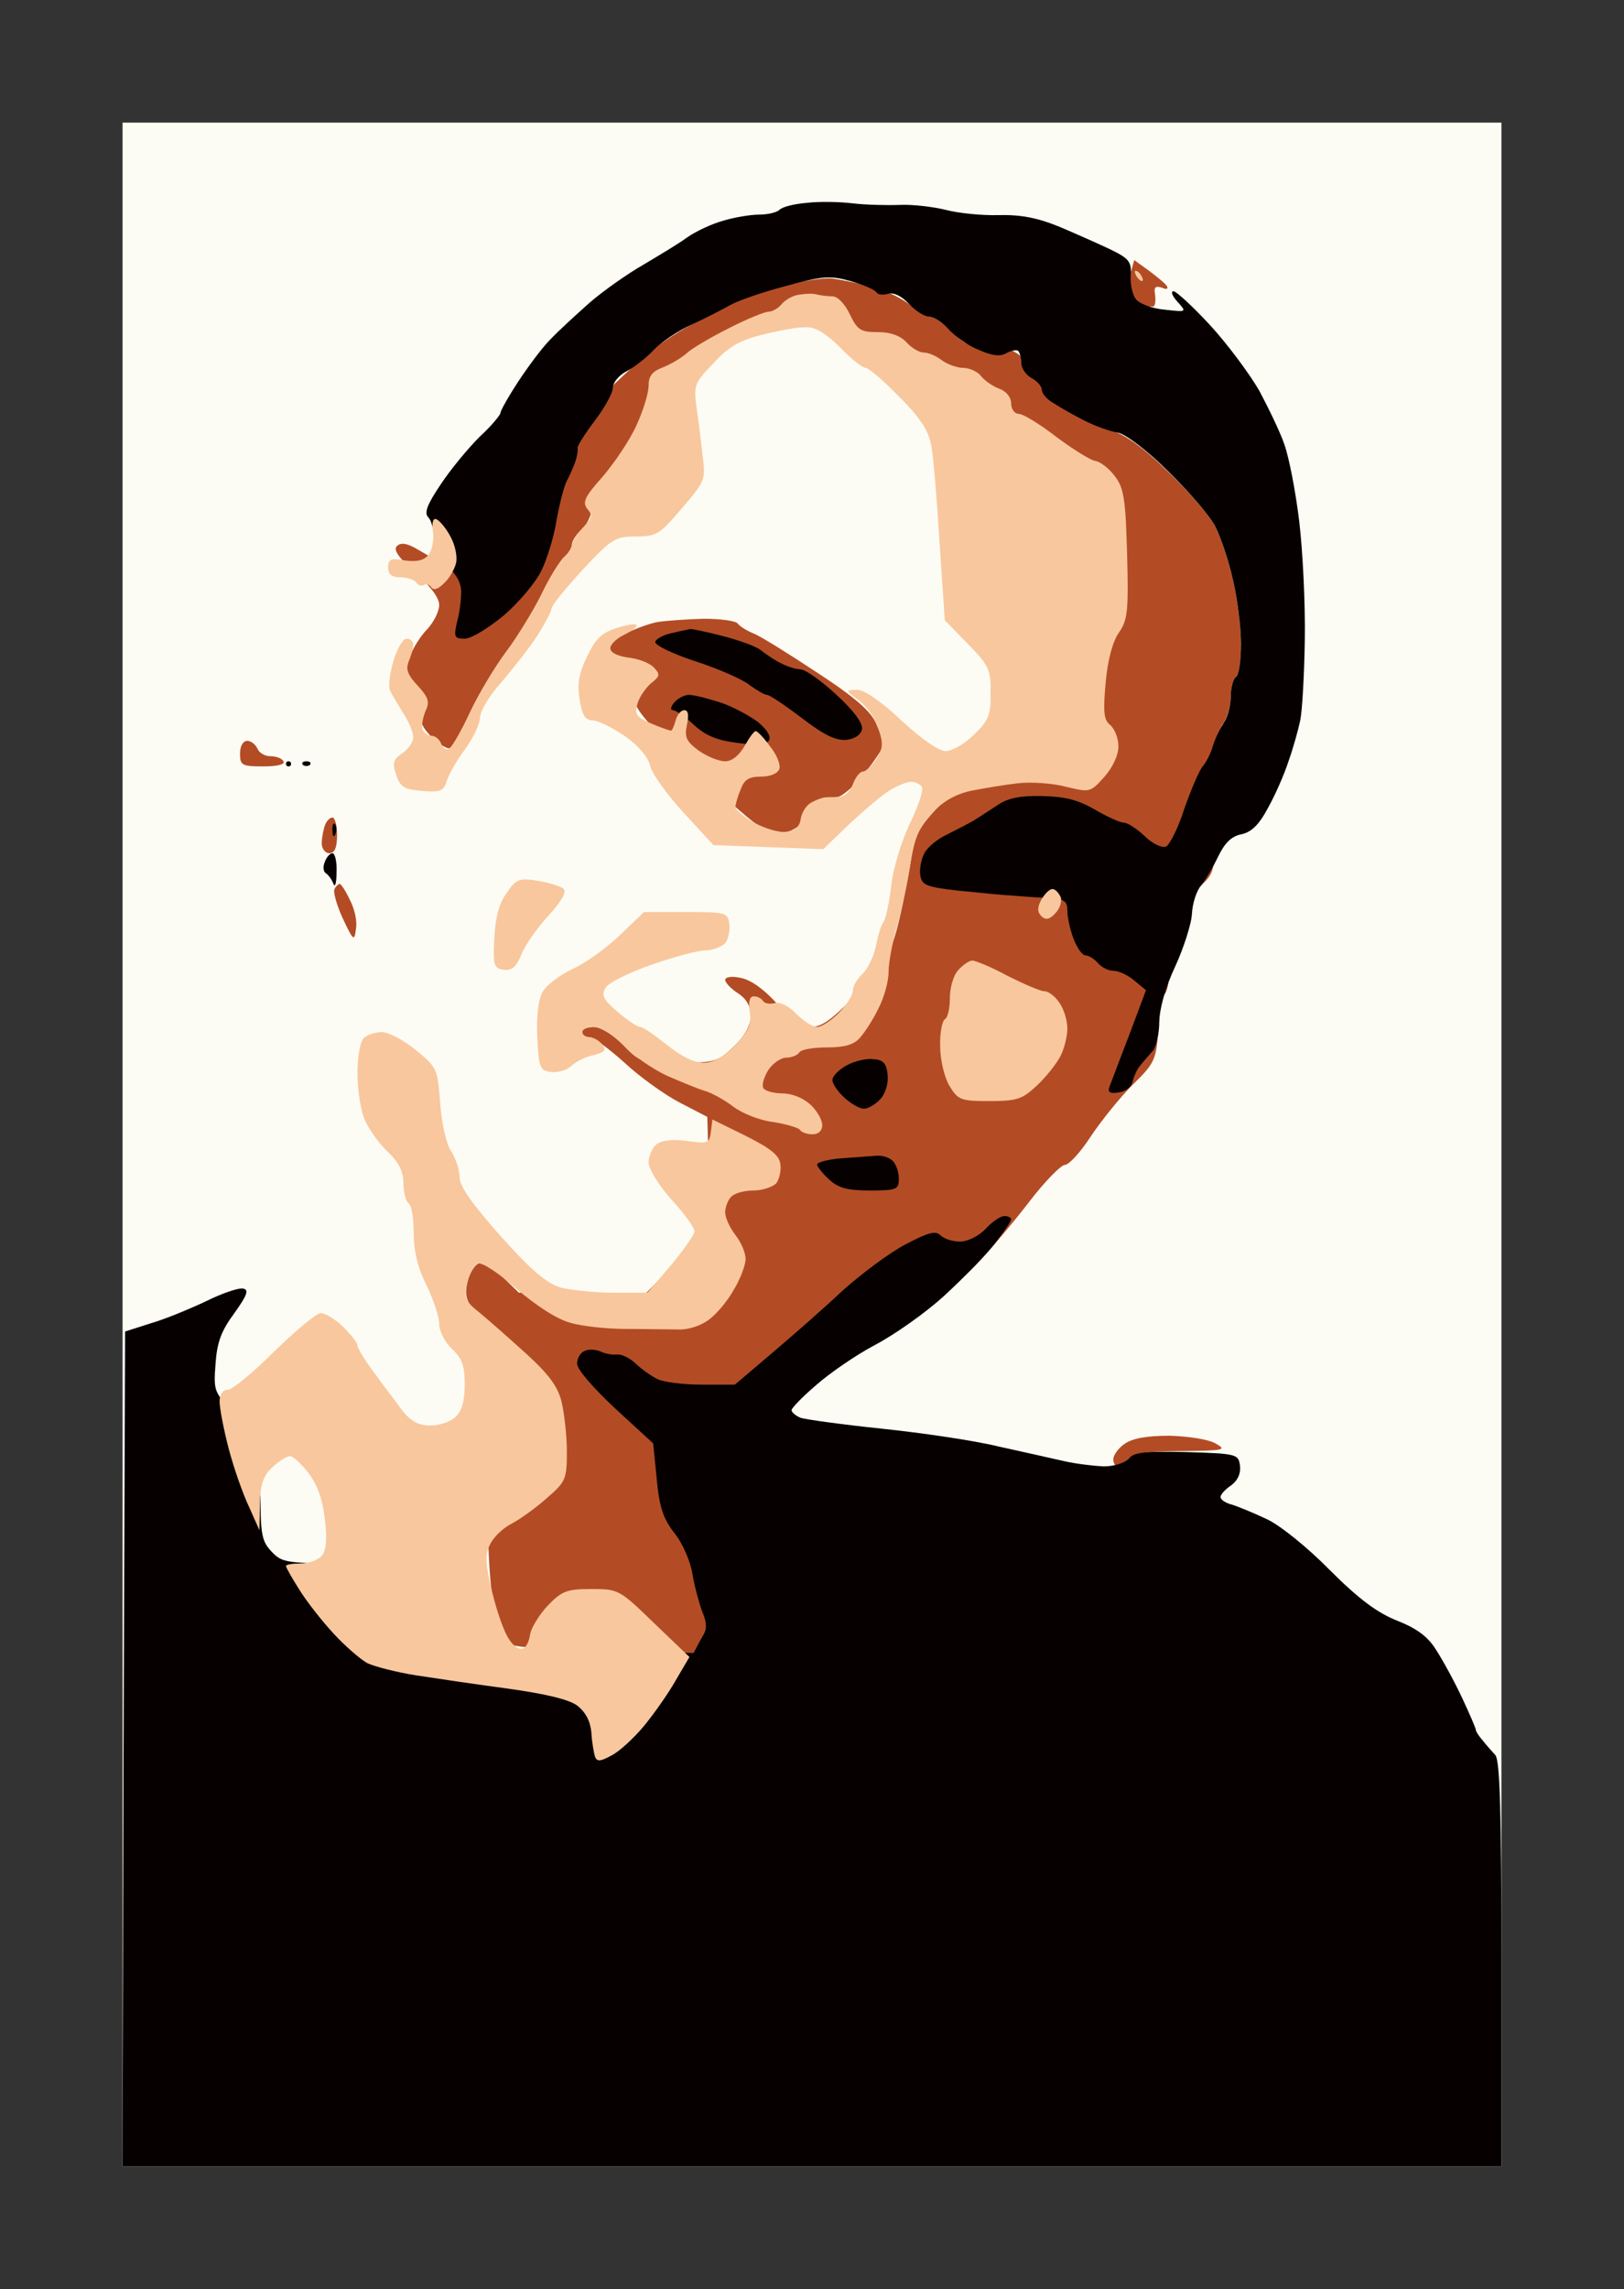 <?xml version="1.0" standalone="no"?>
<!DOCTYPE svg PUBLIC "-//W3C//DTD SVG 20010904//EN"
 "http://www.w3.org/TR/2001/REC-SVG-20010904/DTD/svg10.dtd">
<svg version="1.0" xmlns="http://www.w3.org/2000/svg"
 width="100%" height="100%" viewBox="0 0 318 448"
 preserveAspectRatio="xMidYMid meet">
<rect x="0" y="0" width="318" height="448" fill="#333333" stroke="none"/>
<g transform="translate(0,448) scale(0.1,-0.1)"
fill="#fcfcf4" stroke="none">
<path d="M1590 4240 l-1350 0 0 -2000 0 -2000 1350 0 1350 0 0 2000 0 2000
-1350 0z"/>
</g>
<g transform="translate(0,448) scale(0.1,-0.1)"
fill="#b34c25" stroke="none">
<path d="M2250 3950 l-29 21 -7 -25 c-3 -13 -1 -34 6 -45 6 -12 15 -21 20 -21
6 0 13 0 18 0 4 1 5 10 4 22 -3 16 0 19 13 15 9 -4 13 -3 10 3 -3 5 -19 18
-35 30z"/>
<path d="M1630 3935 c-19 2 -66 -6 -105 -17 -38 -11 -79 -25 -90 -31 -11 -7
-43 -23 -71 -37 -28 -14 -70 -41 -94 -60 -23 -19 -127 -118 -231 -220 l-189
-184 -31 18 c-22 13 -34 15 -42 7 -7 -7 3 -22 36 -52 30 -26 47 -49 47 -63 0
-13 -11 -34 -23 -47 -13 -13 -29 -38 -35 -56 -8 -25 -8 -34 4 -44 8 -6 14 -29
14 -50 0 -29 7 -44 27 -63 15 -14 30 -23 34 -20 5 3 23 34 40 71 17 36 49 89
70 117 21 28 52 78 69 112 16 34 37 67 45 74 8 7 15 18 15 25 0 6 9 20 20 30
12 11 20 31 20 52 0 29 17 51 151 188 l152 155 81 0 81 0 158 -158 157 -157 0
-259 0 -260 -74 -75 c-73 -75 -73 -77 -85 -151 -7 -41 -19 -100 -28 -130 -13
-43 -29 -69 -77 -117 -45 -47 -67 -63 -87 -63 -20 0 -38 13 -67 45 -25 28 -51
47 -71 51 -18 4 -31 2 -31 -4 0 -5 11 -17 25 -26 17 -11 25 -26 25 -44 0 -19
-11 -39 -33 -60 -31 -30 -37 -32 -108 -32 -73 0 -76 1 -109 35 -19 20 -44 35
-57 35 -13 0 -23 -4 -23 -10 0 -5 6 -10 14 -10 8 0 39 -23 69 -50 30 -28 79
-63 108 -78 l54 -28 3 -109 3 -109 -63 -63 -62 -63 -125 0 -125 0 -32 31 c-19
18 -39 29 -47 26 -8 -3 -18 -20 -22 -37 -5 -24 -2 -37 13 -53 19 -21 21 -37
24 -287 4 -222 7 -273 22 -312 10 -26 23 -51 29 -57 7 -5 89 -11 183 -13 l172
-3 16 28 c12 22 16 57 16 160 l0 132 203 203 c199 199 203 202 244 202 38 0
47 5 84 45 23 25 67 77 96 115 30 39 61 70 68 70 8 0 31 25 51 56 20 30 57 76
82 101 43 42 46 49 50 107 2 33 8 65 13 71 5 5 9 28 9 50 0 31 6 47 23 63 17
16 22 30 19 50 -2 20 4 34 22 51 25 24 26 27 26 160 1 104 4 141 15 155 8 11
15 34 15 52 0 18 5 36 10 39 6 3 10 33 10 65 0 32 -7 89 -16 126 -8 37 -24 83
-34 103 -10 20 -51 68 -92 107 -50 49 -86 74 -113 82 -29 8 -61 33 -115 87
-71 72 -77 75 -120 75 -38 0 -51 5 -75 30 -16 17 -35 30 -44 30 -8 0 -25 10
-38 22 -13 12 -45 28 -71 35 -26 8 -63 15 -82 18z"/>
<path d="M1377 3269 c-34 -1 -73 -4 -87 -6 -14 -2 -39 -11 -57 -19 -18 -8 -35
-19 -39 -25 -3 -6 6 -23 20 -38 17 -17 26 -38 26 -58 0 -27 16 -47 105 -134
58 -56 119 -111 135 -121 17 -10 41 -18 53 -18 13 0 38 15 57 35 19 19 41 35
49 35 9 0 33 21 54 46 20 26 37 51 37 56 0 5 -6 23 -14 41 -10 24 -40 51 -115
100 -56 37 -112 72 -125 77 -13 5 -27 14 -31 19 -3 6 -34 10 -68 10z"/>
<path d="M484 3030 c-8 0 -14 -10 -14 -25 0 -23 4 -25 46 -25 27 0 43 4 39 10
-3 6 -15 10 -26 10 -11 0 -22 7 -25 15 -4 8 -12 15 -20 15z"/>
<path d="M651 2880 c-5 0 -12 -7 -15 -16 -3 -9 -6 -24 -6 -35 0 -10 7 -19 15
-19 10 0 15 11 15 35 0 19 -4 35 -9 35z"/>
<path d="M665 2750 c-2 0 -7 -4 -10 -10 -3 -5 4 -31 16 -57 21 -45 23 -46 26
-21 3 15 -3 40 -12 57 -8 17 -17 31 -20 31z"/>
<path d="M2290 1670 c-44 0 -73 -5 -88 -16 -12 -8 -22 -22 -22 -30 0 -8 4 -14
9 -14 5 0 14 7 21 15 9 11 35 15 104 15 84 1 89 2 66 15 -14 8 -53 14 -90 15z"/>
</g>
<g transform="translate(0,448) scale(0.1,-0.1)"
fill="#060100" stroke="none">
<path d="M1670 4082 c-25 3 -65 4 -90 1 -25 -2 -49 -8 -54 -14 -6 -5 -23 -9
-39 -9 -16 0 -48 -5 -71 -12 -22 -6 -54 -21 -71 -33 -16 -12 -55 -35 -85 -53
-30 -17 -77 -50 -105 -74 -27 -24 -62 -56 -78 -73 -16 -16 -44 -54 -63 -83
-19 -29 -34 -56 -34 -60 0 -4 -18 -26 -41 -47 -22 -22 -57 -64 -76 -93 -27
-40 -33 -56 -24 -65 6 -6 11 -26 11 -43 0 -23 8 -39 26 -53 17 -14 27 -31 27
-49 0 -15 -3 -42 -8 -59 -7 -30 -5 -33 15 -33 13 0 47 21 77 46 29 25 62 64
73 87 11 22 25 67 30 100 6 33 15 67 20 76 5 9 12 25 16 36 4 11 6 24 5 28 -1
4 15 29 34 54 19 25 35 54 35 64 0 10 12 25 28 33 15 8 38 26 52 41 14 15 48
38 75 50 28 13 61 30 75 38 14 8 62 25 108 37 73 20 87 21 127 10 25 -7 48
-17 51 -22 3 -5 13 -6 23 -3 11 3 26 -4 41 -20 13 -14 31 -25 40 -25 9 0 26
-11 38 -25 12 -13 38 -32 59 -40 27 -12 43 -13 54 -6 9 5 20 7 23 4 3 -4 6
-14 6 -24 0 -10 9 -23 20 -29 11 -6 20 -16 20 -23 0 -7 10 -19 23 -26 12 -8
40 -24 62 -35 22 -11 51 -21 65 -23 14 -3 56 -34 98 -76 41 -40 82 -88 92
-108 10 -20 26 -66 34 -103 9 -37 16 -94 16 -126 0 -32 -4 -62 -10 -65 -5 -3
-10 -21 -10 -38 0 -18 -6 -41 -14 -52 -7 -11 -17 -31 -21 -45 -4 -14 -13 -32
-20 -40 -7 -8 -23 -46 -36 -83 -12 -38 -29 -71 -36 -74 -8 -3 -27 6 -42 21
-15 14 -33 26 -41 26 -7 0 -33 12 -57 26 -33 19 -58 25 -103 26 -42 1 -67 -4
-87 -18 -15 -10 -37 -24 -48 -31 -11 -6 -34 -18 -52 -27 -17 -8 -37 -24 -43
-36 -6 -11 -10 -31 -8 -43 3 -19 11 -23 73 -30 39 -4 88 -9 110 -10 22 -2 55
-4 73 -5 26 -2 32 -6 32 -24 0 -12 5 -37 12 -55 7 -18 17 -33 24 -33 6 0 17
-7 24 -15 7 -8 20 -15 30 -15 10 0 28 -8 41 -19 l23 -19 -33 -88 c-19 -49 -36
-95 -39 -102 -3 -10 2 -13 19 -10 14 2 25 11 27 22 3 11 9 25 16 32 6 8 17 20
24 28 6 8 12 33 12 56 0 24 12 68 31 108 17 37 32 84 33 104 1 20 9 45 18 55
8 10 23 35 33 56 13 27 26 40 45 44 20 4 35 18 53 52 14 25 32 66 40 91 9 25
19 61 23 80 4 19 8 91 9 160 1 69 -4 172 -11 230 -7 58 -20 125 -29 150 -8 24
-31 71 -49 105 -19 33 -62 91 -96 128 -34 37 -67 67 -72 67 -6 0 -3 -9 8 -21
18 -20 18 -20 -26 -15 -24 2 -50 12 -56 21 -7 9 -11 30 -10 46 2 26 -3 33 -38
50 -23 11 -68 31 -101 45 -44 18 -76 24 -120 23 -33 -1 -79 4 -102 10 -24 6
-64 11 -90 10 -27 -1 -68 0 -93 3z"/>
<path d="M1352 3249 c-4 -1 -20 -4 -36 -8 -16 -3 -31 -11 -33 -17 -2 -6 32
-23 78 -38 46 -15 94 -36 107 -47 14 -10 29 -19 34 -19 5 0 36 -21 69 -46 43
-33 66 -44 87 -42 16 2 28 10 30 21 2 11 -16 36 -50 67 -29 27 -61 50 -71 50
-9 0 -27 6 -40 13 -12 6 -29 18 -38 25 -9 7 -42 19 -73 27 -31 8 -60 14 -64
14z"/>
<path d="M1349 3120 c-9 0 -22 -7 -29 -15 -7 -9 -8 -15 -2 -15 5 0 24 -13 41
-29 23 -21 45 -30 85 -35 38 -5 56 -4 62 5 4 8 -4 21 -22 36 -16 12 -49 30
-73 38 -25 8 -52 15 -62 15z"/>
<path d="M565 2990 c-3 0 -5 -2 -5 -5 0 -3 2 -5 5 -5 3 0 5 2 5 5 0 3 -2 5 -5
5z"/>
<path d="M600 2990 c-7 0 -10 -3 -7 -7 4 -3 10 -3 14 0 3 4 0 7 -7 7z"/>
<path d="M656 2867 c-3 4 -6 -2 -5 -13 0 -11 3 -14 6 -6 3 7 2 16 -1 19z"/>
<path d="M651 2810 c-5 0 -12 -8 -15 -17 -4 -9 -3 -19 2 -22 5 -3 12 -13 15
-21 3 -8 6 2 6 23 1 20 -3 37 -8 37z"/>
<path d="M1710 2407 c-14 2 -37 -4 -52 -12 -16 -9 -28 -21 -28 -29 0 -7 10
-22 23 -34 13 -12 30 -22 39 -22 8 0 23 9 32 19 10 11 16 31 14 48 -2 22 -9
29 -28 30z"/>
<path d="M1716 2218 c-12 -1 -42 -3 -68 -5 -27 -2 -48 -8 -48 -12 0 -4 10 -17
23 -29 18 -17 36 -22 80 -22 53 0 57 2 57 23 0 13 -5 28 -12 35 -7 7 -21 11
-32 10z"/>
<path d="M1967 2100 c-8 0 -24 -11 -37 -25 -13 -14 -35 -25 -50 -25 -14 0 -31
5 -38 12 -10 10 -24 6 -68 -17 -31 -16 -86 -57 -123 -90 -36 -34 -99 -89 -139
-123 l-73 -62 -65 0 c-36 0 -75 5 -87 11 -12 6 -32 20 -43 31 -12 11 -28 18
-35 17 -8 -1 -22 1 -31 5 -10 5 -25 6 -33 2 -8 -3 -15 -14 -15 -25 0 -11 31
-47 75 -88 l74 -68 7 -70 c5 -55 13 -78 35 -106 16 -20 31 -55 35 -80 4 -24
13 -57 19 -73 10 -24 10 -34 -3 -55 l-14 -26 -172 3 -171 3 -85 85 -85 84
-146 0 c-139 0 -146 1 -167 23 -20 21 -22 34 -22 123 l0 100 -46 44 c-45 44
-46 46 -42 100 3 43 11 65 37 100 25 35 29 46 17 48 -8 2 -41 -9 -73 -25 -32
-15 -80 -35 -108 -43 l-50 -16 -3 -817 -2 -817 1350 0 1350 0 0 396 c0 302 -3
399 -12 409 -7 8 -19 21 -25 29 -7 8 -13 17 -13 20 0 3 -12 31 -27 63 -15 32
-38 74 -51 94 -16 26 -38 42 -76 57 -38 15 -74 41 -132 99 -43 44 -99 89 -124
100 -25 12 -55 24 -67 28 -13 3 -23 10 -23 15 0 5 9 15 21 23 13 10 19 23 17
39 -3 22 -7 23 -104 26 -81 2 -104 0 -114 -13 -7 -8 -28 -15 -49 -15 -20 1
-54 5 -76 10 -22 5 -80 18 -130 29 -49 12 -153 27 -230 35 -77 8 -148 18 -157
21 -10 4 -18 11 -18 15 0 4 21 26 48 49 26 23 78 59 116 79 38 20 99 63 135
96 37 34 81 79 99 102 18 23 32 44 32 47 0 4 -6 7 -13 7z"/>
</g>
<g transform="translate(0,448) scale(0.1,-0.1)"
fill="#f9c79d" stroke="none">
<path d="M2224 3950 c-3 0 -2 -4 1 -10 3 -5 8 -10 11 -10 3 0 2 5 -1 10 -3 6
-8 10 -11 10z"/>
<path d="M1598 3904 c-7 2 -23 1 -35 -1 -12 -2 -27 -11 -33 -19 -7 -8 -18 -14
-25 -14 -7 0 -42 -14 -77 -32 -34 -17 -72 -39 -83 -49 -11 -10 -32 -22 -47
-28 -21 -8 -28 -17 -28 -36 0 -15 -11 -50 -24 -78 -13 -29 -43 -73 -66 -100
-35 -39 -40 -50 -30 -63 11 -12 9 -19 -9 -37 -11 -13 -21 -28 -21 -34 0 -6 -7
-16 -15 -23 -8 -7 -29 -40 -45 -74 -17 -34 -48 -84 -69 -112 -21 -28 -53 -81
-70 -117 -17 -37 -36 -69 -41 -72 -6 -4 -13 1 -16 9 -3 9 -12 16 -19 16 -7 0
-15 6 -18 13 -2 6 1 22 6 35 9 18 6 27 -15 50 -19 20 -24 32 -18 47 5 11 9 26
9 33 1 6 -5 12 -13 12 -7 0 -19 -20 -26 -45 -7 -24 -10 -50 -6 -57 3 -7 15
-26 25 -43 11 -16 20 -38 20 -47 1 -9 -9 -24 -21 -32 -19 -13 -20 -20 -12 -43
8 -24 16 -28 51 -31 36 -3 42 0 48 20 4 13 20 41 36 62 16 22 29 50 29 62 0
12 19 44 43 70 23 27 55 68 70 91 15 24 27 47 27 52 0 6 28 40 61 76 57 61 64
65 104 65 40 0 47 4 90 55 45 52 47 56 41 102 -3 27 -8 69 -12 95 -6 44 -4 49
33 87 29 32 51 45 96 56 32 8 70 15 85 15 19 0 40 -13 67 -40 21 -22 44 -40
50 -40 6 0 36 -26 67 -57 43 -45 57 -67 62 -98 4 -22 11 -107 16 -190 l10
-149 45 -46 c41 -42 45 -50 45 -96 0 -44 -4 -54 -33 -82 -18 -18 -43 -32 -55
-32 -14 0 -48 24 -87 60 -40 38 -73 60 -87 60 -23 -1 -23 -1 4 -21 15 -11 32
-35 38 -55 10 -29 9 -39 -4 -59 -9 -14 -21 -25 -26 -25 -6 0 -15 -11 -20 -25
-6 -15 -17 -25 -30 -25 -11 0 -23 0 -27 -1 -5 -1 -16 -5 -25 -10 -9 -5 -18
-19 -20 -31 -2 -16 -11 -24 -29 -26 -14 -2 -42 7 -63 18 -20 12 -36 26 -36 30
0 5 4 20 10 34 7 20 16 26 40 26 18 0 33 6 36 15 3 8 -5 28 -18 44 -12 17 -25
30 -28 30 -3 1 -13 -13 -22 -29 -11 -19 -25 -30 -38 -30 -12 0 -35 9 -52 21
-24 18 -28 26 -23 50 4 19 3 29 -5 29 -7 0 -14 -9 -17 -20 -3 -11 -7 -20 -9
-20 -3 0 -20 6 -39 14 -28 12 -33 18 -27 38 3 12 15 30 26 40 19 15 19 18 6
32 -9 9 -31 17 -50 19 -21 3 -35 10 -35 18 0 8 13 20 28 27 16 8 26 16 23 19
-2 3 -21 0 -41 -7 -28 -9 -40 -22 -56 -56 -16 -33 -19 -53 -14 -84 5 -30 11
-40 26 -40 10 0 38 -14 63 -31 27 -19 46 -42 49 -58 3 -14 32 -55 65 -91 l59
-64 107 -4 108 -4 51 49 c29 27 64 57 79 66 15 9 34 17 42 17 8 0 18 -5 21
-10 4 -6 -7 -38 -24 -73 -16 -34 -33 -89 -36 -122 -4 -33 -11 -64 -15 -70 -5
-5 -11 -27 -15 -47 -4 -20 -16 -44 -26 -54 -10 -9 -19 -24 -19 -33 0 -8 -12
-28 -27 -43 -15 -15 -34 -28 -43 -28 -9 0 -27 12 -41 26 -14 15 -31 23 -41 21
-10 -3 -21 -1 -24 4 -3 5 -11 9 -18 9 -8 0 -11 -10 -8 -31 4 -24 -2 -37 -29
-65 -22 -23 -42 -34 -62 -34 -18 0 -44 13 -71 35 -24 19 -47 35 -52 35 -6 0
-25 13 -44 29 -29 25 -33 32 -24 48 6 10 47 30 90 45 43 15 91 28 105 28 15 0
32 7 39 14 6 8 10 25 8 38 -3 22 -7 23 -85 23 l-82 0 -48 -46 c-26 -25 -68
-55 -93 -66 -25 -12 -51 -32 -58 -45 -8 -14 -12 -49 -10 -88 3 -59 5 -65 26
-68 13 -2 31 3 40 11 9 9 29 19 45 22 22 6 25 10 16 21 -6 8 -18 14 -25 14 -8
0 -14 5 -14 10 0 6 10 10 23 10 13 0 37 -15 58 -36 18 -20 57 -46 84 -59 28
-12 61 -26 75 -30 14 -4 39 -18 56 -31 17 -13 52 -27 78 -30 25 -4 49 -11 52
-15 3 -5 14 -9 25 -9 12 0 19 7 19 18 0 10 -10 28 -23 40 -14 13 -36 22 -55
22 -17 0 -34 5 -37 10 -4 6 1 22 9 35 9 14 25 25 36 25 10 0 22 5 25 10 3 6
28 10 54 10 34 0 53 5 65 19 9 10 26 36 36 57 11 21 20 53 20 72 0 18 7 54 14
80 8 26 20 80 27 121 9 60 17 80 43 108 21 24 46 38 76 45 25 5 67 12 93 15
27 3 69 0 95 -7 46 -11 47 -11 74 19 17 19 28 43 28 60 0 16 -7 34 -16 42 -13
10 -14 26 -9 83 4 45 14 81 26 98 17 24 19 42 16 153 -3 107 -6 130 -24 153
-11 15 -29 29 -39 30 -10 2 -45 24 -77 48 -31 24 -64 44 -72 44 -8 0 -15 9
-15 20 0 12 -9 24 -23 29 -13 5 -29 16 -36 25 -7 9 -23 16 -35 16 -12 0 -31 7
-42 15 -10 8 -26 15 -35 15 -9 0 -24 9 -34 20 -12 13 -31 20 -56 20 -34 0 -40
4 -55 35 -10 21 -24 35 -34 35 -10 0 -24 2 -32 4z"/>
<path d="M854 3464 c-6 2 -9 -7 -6 -25 2 -16 -2 -36 -9 -45 -9 -11 -23 -14
-46 -11 -28 5 -33 3 -33 -14 0 -13 7 -19 24 -19 14 0 28 -5 31 -10 4 -6 10 -8
15 -5 5 3 11 1 15 -5 4 -6 13 -3 24 8 10 9 21 27 24 40 3 13 -2 36 -11 52 -9
17 -22 32 -28 34z"/>
<path d="M1054 2756 c-38 6 -43 4 -62 -24 -15 -20 -22 -48 -24 -88 -3 -53 -1
-59 18 -62 16 -2 25 5 35 30 7 18 31 52 53 76 24 26 36 46 30 52 -5 5 -27 12
-50 16z"/>
<path d="M2061 2740 c-6 0 -15 -9 -22 -21 -8 -15 -8 -24 0 -32 8 -8 16 -7 27
5 9 9 14 24 11 32 -4 9 -11 16 -16 16z"/>
<path d="M1904 2600 c-6 0 -18 -8 -27 -18 -10 -10 -17 -35 -17 -55 0 -20 -4
-39 -10 -42 -5 -3 -10 -27 -9 -53 0 -26 8 -60 18 -77 17 -28 22 -30 79 -30 54
0 64 4 92 30 18 17 38 42 46 57 8 15 14 40 14 55 0 16 -7 39 -16 51 -8 12 -21
22 -29 22 -8 0 -40 14 -72 30 -31 17 -63 30 -69 30z"/>
<path d="M748 2460 c-13 0 -29 -5 -36 -12 -7 -7 -12 -38 -12 -69 0 -31 6 -72
14 -90 8 -19 28 -47 45 -63 22 -21 31 -39 31 -62 0 -18 5 -36 10 -39 6 -3 10
-30 10 -58 0 -35 8 -69 25 -102 13 -27 25 -62 25 -76 0 -14 11 -36 25 -49 20
-19 25 -33 25 -70 0 -33 -6 -52 -18 -63 -10 -10 -32 -17 -49 -17 -23 0 -38 8
-55 29 -12 17 -38 50 -55 74 -18 24 -33 48 -33 54 0 5 -13 21 -28 36 -15 15
-35 27 -44 27 -8 0 -49 -34 -91 -75 -41 -41 -82 -75 -91 -75 -10 0 -16 -9 -16
-23 0 -13 8 -55 18 -93 10 -38 28 -89 40 -114 l20 -45 1 51 c1 39 6 55 24 72
13 12 28 22 35 22 6 0 22 -15 36 -33 17 -22 28 -52 32 -90 5 -39 3 -61 -6 -72
-7 -8 -25 -15 -41 -15 -16 0 -29 -2 -29 -5 0 -3 12 -24 26 -46 14 -23 44 -61
67 -86 22 -24 52 -50 66 -58 15 -7 58 -18 96 -24 39 -6 120 -18 180 -26 72
-10 119 -21 135 -33 17 -13 26 -31 28 -53 1 -19 5 -40 7 -47 4 -10 10 -10 32
2 16 8 44 34 64 58 19 23 48 64 62 89 l27 46 -69 66 c-68 66 -70 67 -123 67
-48 0 -58 -4 -85 -32 -17 -18 -33 -44 -35 -57 -2 -14 -8 -26 -15 -28 -6 -2
-19 6 -27 20 -9 13 -23 53 -32 90 -13 53 -15 73 -5 93 6 14 25 33 43 42 17 9
49 32 70 51 36 31 38 37 38 90 0 31 -5 74 -10 96 -7 30 -24 54 -69 95 -33 30
-74 66 -92 81 -28 22 -31 29 -24 58 4 18 13 35 21 38 8 3 41 -19 76 -50 40
-34 79 -59 105 -66 24 -7 73 -12 110 -12 38 0 83 -1 101 -1 19 -1 44 7 60 19
15 11 37 37 49 59 13 21 23 49 23 60 0 12 -9 33 -20 47 -11 14 -20 34 -20 44
0 10 5 24 12 31 7 7 26 12 44 12 17 0 37 7 44 14 6 8 10 25 8 38 -2 17 -20 31
-68 55 l-65 32 -3 -24 c-3 -23 -6 -24 -47 -18 -29 4 -50 1 -60 -7 -8 -7 -15
-23 -15 -35 0 -13 20 -45 45 -73 25 -27 45 -55 45 -62 0 -6 -21 -36 -46 -66
l-46 -54 -67 0 c-36 0 -83 5 -103 10 -27 8 -57 33 -117 100 -56 63 -81 98 -81
116 0 13 -7 36 -16 50 -10 14 -19 54 -22 94 -5 68 -6 71 -48 105 -23 19 -53
35 -66 35z"/>
</g>
</svg>
